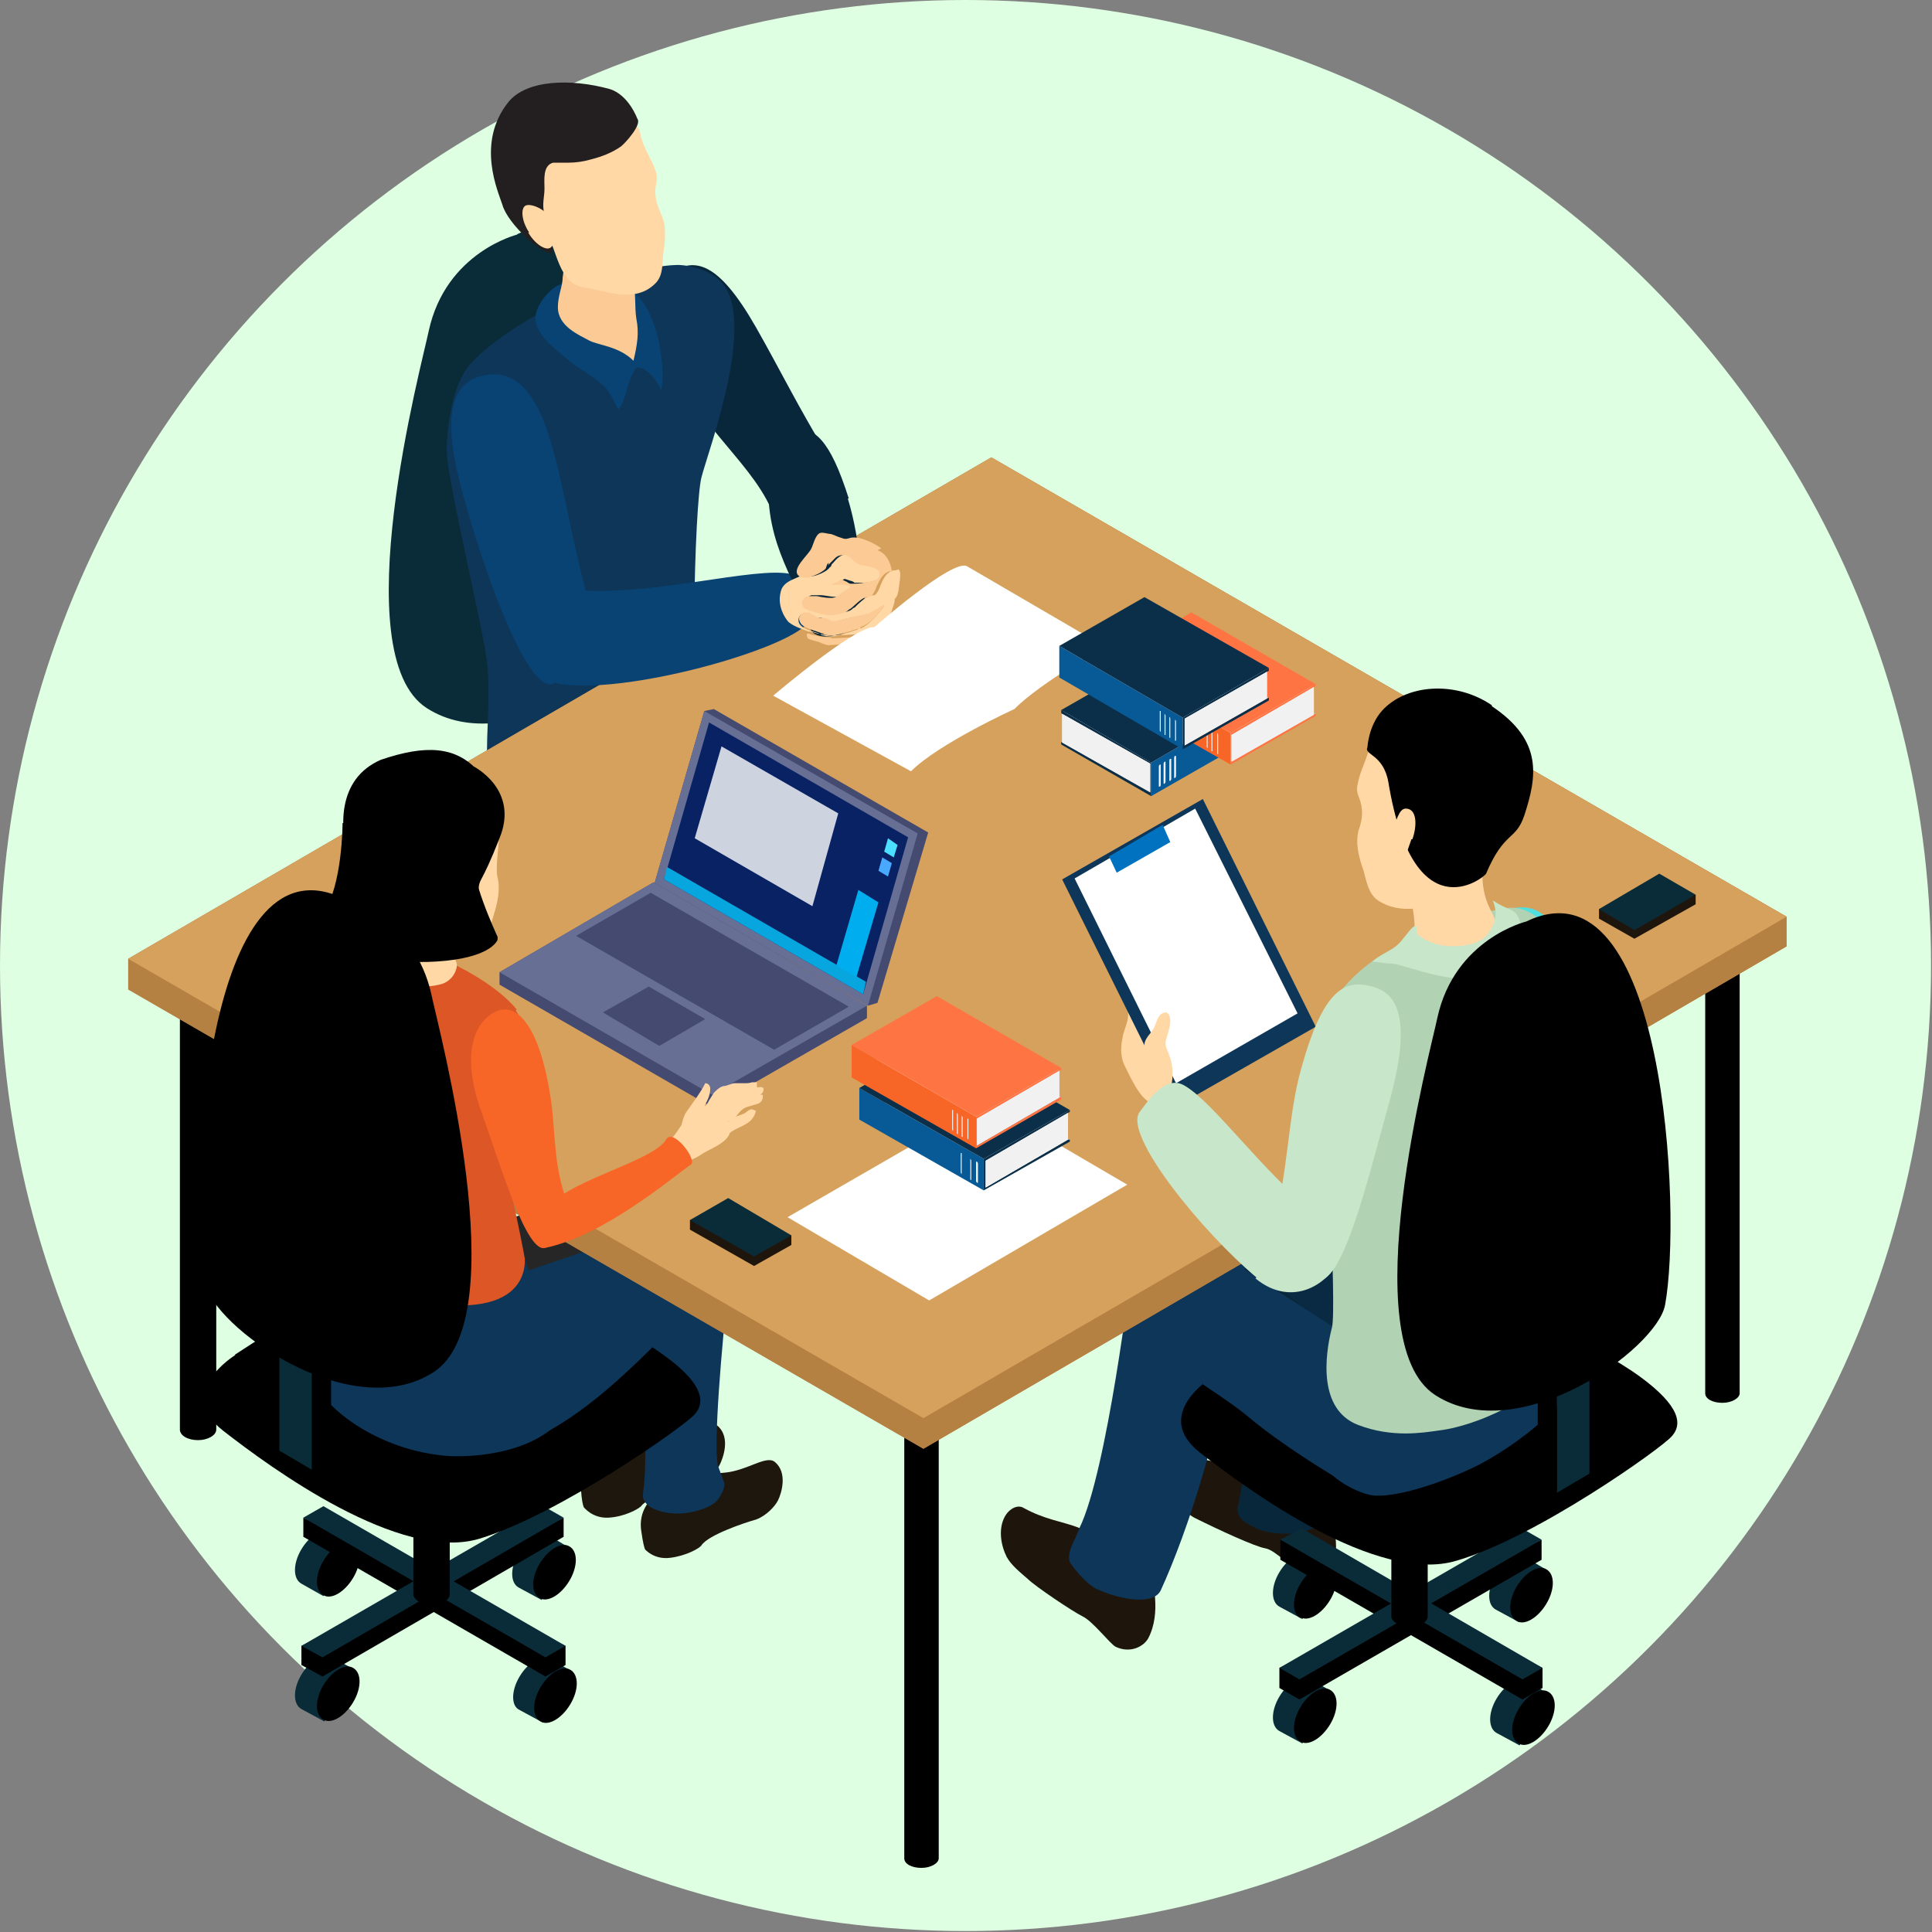 <svg id="_レイヤー_2" xmlns="http://www.w3.org/2000/svg" width="201.9" height="201.9" version="1.1" viewBox="0 0 201.9 201.9"><rect x="0" y="0" width="201.9" height="201.9" fill="#808080" stroke="none"/><defs><linearGradient id="linear-gradient" x1="4202.1" y1="2270.6" x2="4219" y2="2270.6" gradientTransform="rotate(-28.5 -2311.26 9314.332)" gradientUnits="userSpaceOnUse"><stop offset="0" stop-color="#231f20"/><stop offset="0" stop-color="#231f20"/><stop offset="1" stop-color="#231f20"/></linearGradient><style>.st0{fill:#f1f1f1}.st1{fill:#f76627}.st2{fill:#51e0e0}.st3{fill:#c2c2c7}.st5{fill:#c7c5c3}.st7{fill:#c8e6ca}.st8{fill:#1e160d}.st9{fill:#1e170e}.st10{fill:#454a71}.st11{fill:#676f95}.st14{fill:#0b2f49}.st15{isolation:isolate}.st16{fill:#084373}.st18{fill:#ffd8a6}.st20{fill:#fff}.st24{fill:#0d3659}.st26{fill:#ff7443}.st27{fill:#b58143}.st29{fill:#085a96}.st30{fill:#fccb95}.st31{fill:#0a2b38}.st33{fill:#08273a}</style></defs><g id="_レイヤー_1-2" class="st15"><g id="_レイヤー_1-3"><circle cx="100.9" cy="100.9" r="100.9" fill="#deffe2"/><path class="st9" d="M60.7 155.5c.1 1.4.2 1.7.3 2 0 0 .9 1.2 2.6 1.1 1.7-.1 3.1-.9 3.4-1.2.8-1.1 4.7-2.1 5.8-2.4 1.1-.3 2.1-1.3 2.4-1.9.4-.8 1.1-2.8-.1-4-.9-.9-2.9.8-5.3.9-6.2.2-9.2 2.4-9 5.6z"/><path class="st9" d="M67 159.9c.2 1.4.3 1.7.4 2 0 0 .9 1.1 2.6.9 1.7-.2 3.1-1 3.3-1.3.7-1.1 4.6-2.4 5.7-2.7 1.1-.4 2-1.4 2.3-2 .4-.8 1-2.9-.3-4-.9-.8-2.9.9-5.3 1.1-6.2.5-9.1 2.9-8.7 6z"/><path class="st24" d="M71 131.9c-1.5 0-2.8.6-3.8 1.5-.1.5-.2 1.1-.3 1.6-.8 7.1 1.2 14.4.3 21-.3 1.8 2.8 2.4 4.6 2.1 1.3-.2 2.8-.7 3.3-1.5.7-1 .6-1.6.6-1.6l-.7-1.9c-.4-2.5.3-11.3 1.3-20.7-1.4-.4-3.3-.4-5.3-.6z"/><path class="st31" d="M59.7 174.6l-2.2-1.2h-.1c-.8-.5-2.2.3-3.1 1.8-.9 1.5-.9 3.1 0 3.5l2.4 1.3 1.7-2.9 1.4-2.5z"/><path d="M56.5 179.9c.8.5 2.2-.3 3.1-1.8.9-1.5.9-3.1 0-3.6-.8-.5-2.2.3-3.1 1.8-.9 1.5-.9 3.1 0 3.6z"/><path class="st31" d="M36.9 161.4l-2.2-1.3h-.1c-.8-.5-2.2.3-3.1 1.8-.9 1.5-.9 3.1 0 3.6l2.3 1.3 1.7-2.9 1.4-2.5z"/><path d="M33.8 166.7c.8.5 2.2-.3 3.1-1.8.9-1.5.9-3.1 0-3.6-.8-.5-2.2.3-3.1 1.8-.9 1.5-.9 3.1 0 3.6z"/><path class="st31" d="M59.6 161.8l-2.2-1.3h-.1c-.8-.5-2.2.3-3.1 1.8-.9 1.5-.9 3.1 0 3.6l2.4 1.3 1.6-2.9 1.4-2.5z"/><path d="M56.4 167c.8.5 2.2-.3 3.1-1.8.9-1.5.9-3.1 0-3.6-.8-.5-2.2.3-3.1 1.8-.9 1.5-.9 3.1 0 3.6z"/><path class="st31" d="M36.9 174.4l-2.2-1.2h-.1c-.8-.5-2.2.3-3.1 1.8-.9 1.5-.9 3.1 0 3.6l2.4 1.3 1.6-2.9 1.4-2.5z"/><path d="M33.8 179.7c.8.5 2.2-.3 3.1-1.8.9-1.5.9-3.1 0-3.6-.8-.5-2.2.3-3.1 1.8-.9 1.5-.9 3.1 0 3.6zm25.3-5.7v-2l-27.4-13.4v2L57 175.2l2.1-1.2z"/><path d="M31.5 174v-2l27.4-13.4v2l-25.2 14.6-2.2-1.2z"/><path class="st31" d="M59.1 172l-25.3-14.6-2.1 1.2L57 173.2l2.1-1.2z"/><path class="st31" d="M31.5 172l25.3-14.6 2.1 1.2-25.2 14.6-2.2-1.2z"/><path d="M47 166.6v-20.5h-3.8v20.5c0 .6.9 1.1 1.9 1.1 1.1 0 1.9-.5 1.9-1.1z"/><path d="M24.6 141.6s-6.4 3.9-1.3 7.9c5 3.9 18.5 13.8 26.8 11.3s21.5-11.8 22.5-13c1.1-1.2 1-3.2-3.4-6.3-3.1-2.3-18.2-10.6-19-10.9-.9-.3-3.7-1.9-9.3 1-5.4 2.8-16.4 10-16.4 10z"/><path d="M68.3 125.1c-.6-.9-2.6-1.8-4.8-1.3-12.1 4.3-25.3 8.6-25.3 8.6-4.3 1.9 2 14.9 3.9 15.2 10.3 2 22.6-15.2 25-15.7.9-.2 1.3 0 2.2-.2.9-4.4 0-5.4-.9-6.6z" fill="#262626"/><path class="st24" d="M75 128.9c-.6-.9-2.6-1.8-4.8-1.3-12.1 4.3-25.3 8.6-25.3 8.6-4.3 1.9 2 14.9 3.9 15.2 10.3 2 22.6-15.2 25-15.7.9-.2 1.3 0 2.2-.2.9-4.4 0-5.4-.9-6.6z"/><path d="M98.1 194.2v-56.5h-3.6v56.5c0 .6.8 1 1.8 1s1.8-.5 1.8-1zm-75.5-44.8V103h-3.8v46.4c0 .6.8 1.1 1.9 1.1 1 0 1.9-.5 1.9-1.1zm159.2-3.8V94.2h-3.6v51.4c0 .6.8 1 1.8 1s1.8-.5 1.8-1z"/><path class="st31" d="M54.9 60.4v15.1l-3.4-2v-15l3.4 1.9z"/><path d="M58.4 58.4v15.1l-3.5 2V60.4l3.5-2z"/><path class="st31" d="M54.9 68.2v15.1l-3.4-2V66.2l3.4 2z"/><path d="M58.4 66.2v15.1l-3.5 2V68.2l3.5-2z"/><path fill="#6a707c" d="M54.9 60.4l-3.4-2 3.4-1.9 3.5 1.9-3.5 2z"/><path class="st31" d="M54.1 24.5s-7.5 1.8-9.3 10.1c-.7 3.4-8.9 33.8-.2 39.4 8.7 5.6 23.1-4.8 23.9-9.4 1.8-9.6 0-47.1-14.5-40.1zm4 90.2l2.2-1.3h.1c.8-.5 2.2.3 3.1 1.8.9 1.5.9 3.1 0 3.6l-2.4 1.3-1.7-2.9-1.4-2.5z"/><path d="M61.2 119.9c-.8.5-2.2-.3-3.1-1.8-.9-1.5-.9-3.1 0-3.6.8-.5 2.2.3 3.1 1.8.9 1.5.9 3.1 0 3.6z"/><path class="st31" d="M80.8 101.4l2.2-1.2h.1c.8-.5 2.2.3 3.1 1.8.9 1.5.9 3.1 0 3.5l-2.4 1.3-1.7-2.9-1.4-2.5z"/><path d="M84 106.7c-.8.5-2.2-.3-3.1-1.8-.9-1.5-.9-3.1 0-3.6.8-.5 2.2.3 3.1 1.8.9 1.5.9 3.1 0 3.5z"/><path class="st31" d="M58.2 101.8l2.2-1.3h.1c.8-.5 2.2.3 3.1 1.8.9 1.5.9 3.1 0 3.6l-2.4 1.3-1.6-2.9-1.4-2.5z"/><path d="M61.4 107.1c-.8.5-2.2-.3-3.1-1.8-.9-1.5-.9-3.1 0-3.6.8-.5 2.2.3 3.1 1.8.9 1.5.9 3.1 0 3.5z"/><path class="st31" d="M80.8 114.4l2.2-1.3h.1c.8-.5 2.2.3 3.1 1.8.9 1.5.9 3.1 0 3.6l-2.4 1.3-1.6-2.9-1.4-2.5z"/><path d="M84 119.7c-.8.5-2.2-.3-3.1-1.8-.9-1.5-.9-3.1 0-3.6.8-.5 2.2.3 3.1 1.8.9 1.5.9 3.1 0 3.6zm-25.3-5.6V112l27.4-13.4v2.1l-25.3 14.6-2.1-1.2z"/><path d="M86.2 114.1V112L58.8 98.6v2.1l25.3 14.6 2.1-1.2z"/><path class="st31" d="M58.7 112l25.2-14.6 2.2 1.2-25.3 14.6-2.1-1.2z"/><path class="st31" d="M86.2 112L60.9 97.4l-2.1 1.2 25.3 14.6 2.1-1.2z"/><path d="M70.8 106.6V86.1h3.8v20.5c0 .6-.9 1.1-1.9 1.1-1.1 0-1.9-.5-1.9-1.1z"/><path d="M91.4 80.3s6.4 3.9 1.3 7.9c-5 3.9-18.5 13.8-26.8 11.3-8.3-2.4-19.7-10.4-20.7-11.7-1.1-1.2-1-3.2 3.4-6.3 3.1-2.3 18.2-10.6 19-10.9.9-.3 3.7-1.9 9.3 1 5.4 2.8 16.4 10 16.4 10l-1.8-1.3z"/><path class="st33" d="M71 39.8c4 7 9.7 10.4 10.5 16.6.1 1.1 6.3-6.6 5-8.8-3.1-5.1-5-9-7.5-13.4-4-7-6.4-7.2-8.8-5.8-2.5 1.4-3.1 4.5.9 11.5z"/><path class="st24" d="M59.5 31.2c-.6.1-7.4 3.5-10.4 6.9-2.2 2.5-2.5 8.4-2.4 9.2 0 2.5 3.6 17.8 4.1 21.2.5 3.4.1 7.2.1 9.5 0 2.1-.7 8.5-.5 9.6.6 3.4 9.6 2.7 11.3 2.6 5.5-.3 12.5-4.5 11.9-7.2-1.7-7.8-1-30.4-.3-33.1.7-2.8 6.1-17 1.8-20.7-1.1-1-3.3-1.6-4.6-1.5-4.7.2-10.3 3.4-11.1 3.6z"/><path class="st16" d="M66.2 30.6c1.5.8 2.6 4.3 2.8 5.9.2 1.4.4 2.8.1 4.3-.3-.7-1-1.8-1.8-2.2-.9-.4-.8-.2-1.2.5-.6 1-.7 2.9-1.5 3.7-.6-1.1-.9-2.1-2-2.9-1-.8-2-1.3-3-2.1-1.3-1.1-3.2-2.4-3.6-4.1-.3-1.3.9-2.9 2-3.7 2.1-1.4 5.6.6 7.7 1.4v.8l.4-1.7z"/><path class="st30" d="M58.8 23c0 2.2.4 3.3 0 6 0 .9-.5 1.9-.5 3.1 0 2 2.2 2.9 3.3 3.5 1 .5 3.1.6 4.6 2.1.4-1.7.6-2.9.3-4.4-.2-1.2 0-2.8-.4-4-.4-1.3-1.6-1.9-1.6-3.3l-5.9-3.1z"/><path class="st18" d="M66.9 13.9c.2 1.2.9 2.3 1.4 3.4.3.8.4 1 .3 1.8-.3 1.2 0 2.2.5 3.3.6 1.3.4 2.8.2 4.2-.1 1.1 0 2.3-.9 3.1-2.1 2-5 .7-7.5.3-2.5-.4-2.7-3.9-3.8-5.7-1.9-3.3-1.8-8.3 1.8-10.6 1.6-1 4.4-1.8 6.3-1.4.7.1 2.1 1.3 1.6 2v-.4z"/><path d="M53.1 10.7c1.9-2.4 6.6-2.5 10.6-1.4 2 .6 2.9 3.1 2.9 3.1.5.6-1.2 2.5-1.7 2.9-1 .7-2.1 1.1-3.3 1.4-.7.2-1.5.3-2.2.3h-1.6c-1.1.3-.9 1.8-.9 2.7 0 .8-.2 1.4-.1 2.2 0 .4 1.3 4.3.8 4.5-.8.3-4.5-2.9-5.1-5-.4-1.3-2.8-6.4.6-10.7z" fill="url(#linear-gradient)"/><path class="st18" d="M55.2 24.3c.7 1.2 1.8 1.9 2.3 1.6.5-.3.9-1.7.2-2.9s-2.3-1.8-2.8-1.5c-.5.3-.4 1.6.4 2.8z"/><path class="st8" d="M138.9 156.9c.3.8 1 4.9.6 5.6-.5.9-1.4 1.8-3.1 1.6-1.7-.2-3-2.1-4.2-2.3-1.1-.2-4.8-1.9-7.4-3.2-1.3-.7-3-3-2.5-4.3.3-1 2.3-2.1 3-1.9 2.4.6 3.3.5 5 .7 1.5.3 1.2.3 2.7.4.6 0 3.4-.2 3.3.8l2.6 2.5z"/><path class="st33" d="M140.2 131.7c-.4-2.6-.2-4.7-.3-7.6 0-2.1-11.3.4-11.4 5.6 0 0 2.5 20.1 1.1 26.5l-.2 1.1s-.3 1 .5 1.6c0 0 1.1.9 2.6 1.2 2 .4 4.6.2 6-1.3 3.3-3.7 3.2-18.4 1.8-27.1z"/><path class="st8" d="M120.3 164.3c.1.9 1.1 4.2-.3 6.9-.5.9-1.9 1.6-3.4.9-.6-.3-2.4-2.7-3.5-3.2-1-.5-4.9-3.1-5.7-3.9-.8-.7-1.7-1.4-2.2-2.3-.6-1.2-.9-2.9-.2-4.2.5-.9 1.4-1.3 2-.9 2.2 1.2 4 1.4 5.6 2 1.4.6 1.8.9 3.2 1.3.6.2 4.5 3.4 4.5 3.4z"/><path class="st24" d="M128.6 139.6c.2-2.6 1-4.6 1.6-7.4.5-2.1-10.6-4.3-12 .7 0 0-2.5 20.9-5.4 26.8l-.4 1s-1.1 1.9-.5 2.7c0 0 1.3 1.9 2.6 2.6 1.8.9 5.9 2 6.8.2 2.8-6.1 6.6-17.7 7.3-26.5z"/><path class="st31" d="M161.8 177l-2.2-1.3h-.1c-.8-.5-2.2.3-3.1 1.8-.9 1.5-.9 3.1 0 3.6l2.4 1.3 1.7-2.9 1.4-2.5z"/><path d="M158.7 182.2c.8.5 2.2-.3 3.1-1.8.9-1.5.9-3.1 0-3.6-.8-.5-2.2.3-3.1 1.8-.9 1.5-.9 3.1 0 3.6z"/><path class="st31" d="M139.1 163.8l-2.2-1.3h-.1c-.8-.5-2.2.3-3.1 1.8-.9 1.5-.9 3.1 0 3.6l2.4 1.3 1.7-2.9 1.4-2.5z"/><path d="M135.9 169c.8.5 2.2-.3 3.1-1.8.9-1.5.9-3.1 0-3.5-.8-.5-2.2.3-3.1 1.8-.9 1.5-.9 3.1 0 3.6z"/><path class="st31" d="M161.7 164.1l-2.2-1.3h-.1c-.8-.5-2.2.3-3.1 1.8-.9 1.5-.9 3.1 0 3.6l2.4 1.3 1.6-2.9 1.4-2.5z"/><path d="M158.5 169.4c.8.5 2.2-.3 3.1-1.8.9-1.5.9-3.1 0-3.6-.8-.5-2.2.3-3.1 1.8-.9 1.5-.9 3.1 0 3.6z"/><path class="st31" d="M139.1 176.7l-2.2-1.2h-.1c-.8-.5-2.2.3-3.1 1.8-.9 1.5-.9 3.1 0 3.6l2.4 1.3 1.6-2.9 1.4-2.5z"/><path d="M135.9 182c.8.5 2.2-.3 3.1-1.8.9-1.5.9-3.1 0-3.6-.8-.5-2.2.3-3.1 1.8-.9 1.5-.9 3.1 0 3.6zm25.3-5.6v-2.1l-27.4-13.4v2.1l25.3 14.6 2.1-1.2z"/><path d="M133.7 176.4v-2.1l27.4-13.4v2.1l-25.3 14.6-2.1-1.2z"/><path class="st31" d="M161.2 174.3L136 159.7l-2.2 1.2 25.3 14.6 2.1-1.2z"/><path class="st31" d="M133.7 174.3l25.3-14.6 2.1 1.2-25.3 14.6-2.1-1.2z"/><path d="M149.2 168.9v-20.5h-3.8v20.5c0 .6.9 1.1 1.9 1.1 1.1 0 1.9-.5 1.9-1.1z"/><path d="M126.7 143.9s-6.4 3.9-1.3 7.9c5 3.9 18.5 13.8 26.8 11.3 8.3-2.4 21.5-11.8 22.5-13 1.1-1.2 1-3.1-3.4-6.3-3.1-2.3-18.2-10.6-19-10.9-.9-.3-3.7-1.9-9.3 1-5.4 2.8-16.4 10-16.4 10z"/><path d="M150.6 149.6c-2.7-3.1-6.1-5.4-9-8.3-3.4-3.5-8.5-6.2-10.6-10.8-.6-1.4-1-4.5.8-6.4 1.1-1.1 3.5-3.5 4.2-2.6.7.9 2.9 1.4 3.6 2.1 1.4 1.2 10.2 8.2 13.1 10.3 2.4 1.8 3.8 2.9 6.3 5 0 0 3.3 1.5-1.8 6.4-5.2 4.9-6.3 4.7-6.7 4.3z" fill="#092a42"/><path class="st24" d="M141.5 155.5c-2.7-1.5-7.8-4.7-11-7.4-3.7-3.1-9-5.4-11.5-9.8-.8-1.3-1.4-4.3.2-6.5 1-1.2 2.9-2.9 4-3 1.8-.2 3 1.2 3.8 1.8 1.5 1.1 10.9 7.2 14 9.1 2.5 1.5 9 5.6 12.1 8.6 0 0 2.4 3.2-1.8 5.2-5.4 2.6-9.3 2.2-9.9 1.9z"/><path class="st24" d="M160.8 139.6c1.8-.8 3.7 2.6 3.6 3.9-.3 3.7-7 8.1-9.9 9.6-3.2 1.6-8 3.3-10.7 3.2-1.4 0-4.3-1.5-5-2.7-1.2-2.2.3-8.5 1.7-10.8.5-.8 1.1-1.5 1.9-2.1l18.4-1z"/><path class="st27" d="M96.5 151.4l90.2-52.5v-3.1l-83.1-48-90.2 52.4v3.2l83.1 48z"/><path class="st20" d="M74.5 107.9l-12 7 16.1 9.3 12-7-16.1-9.3z"/><path class="st27" d="M96.5 151.4l90.2-52.5v-3.1l-83.1-48-90.2 52.4v3.2l83.1 48z"/><path fill="#d6a15c" d="M96.5 148.2l90.2-52.4-83.1-48-90.2 52.4 83.1 48z"/><path class="st18" d="M117.7 104.6c0 .5.2.9.2 1.4 0 .9-.5 1.7-.6 2.5-.2.9-.2 2 .2 2.8.5 1 1.6 3.5 2.7 3.9 2.4.9 3.1-3.1 3.5-4.7.8-3.3-.9-8.8-5.4-7.7l-.5 1.8z"/><path class="st24" d="M125.7 83.5l11.8 23.8-14.7 8.4L111 91.9l14.7-8.4z"/><path class="st20" d="M112.3 91.8l12.6-7.3 10.7 21.4-12.7 7.3-10.6-21.4z"/><path fill="#0072bf" d="M115.9 89.5l5.6-3.3.8 1.8-5.6 3.2-.8-1.7z"/><path class="st18" d="M122.1 106.4c0-.2-.1-.4-.2-.6-.9 0-1 1-1.3 1.6-.3.6-.9 1-1 1.7-.2.8.4 1.3.4 2s-.4 1.4-.5 2.1c-.2 1.7 1.8 3.3 2.6 1.3.6-1.6.6-3.2-.1-4.7-.4-.9-.1-1.1.1-2 .2-.6.4-1.7-.2-2 0 .2-.4.9-.4 1.1l.6-.5z"/><path class="st2" d="M164.7 103.3c1.5 7.2 3.3 16.7.6 17.3-1 .2-5 .5-5.4-1.8-.9-5.5-3.6-10-4.5-14.5-1.5-7.2.1-8.9 2.8-9.4 2.7-.5 5.1 1.2 6.5 8.5z"/><path class="st2" d="M160.8 120.6c-6.6-1.9-18.2-7.2-17.5-9.5.3-.9.9-3.6 3.1-3.3 3.4.4 11 4.5 18 6.3 1.5.4 2.4 1.8 1.7 4.1s-.6 3.8-5.3 2.5z"/><path d="M146.5 98.7c-.6.2-4 1.8-6.5 5-1.8 2.4-1.7 7.7-1.7 8.4.2 2.3 1.4 24.6.9 26.6-.8 3.1-1.4 8.6 2.7 10.2 3.6 1.4 6.9.8 8.4.6 5-.6 12.2-4.6 11.7-7-.8-4.6-1-24.5-.5-27.1.5-2.5 2.9-14.4-.4-19-.8-1.1-2.4-1.7-3.6-1.5-4.2.5-10.4 3.6-11.1 3.8z" fill="#b2d3b3"/><path class="st7" d="M145.2 115.1c-2.3 8.3-4.9 19.4-7.7 18.7-1-.3-5.5-2.2-4.7-4.8 1.9-6.2 1.7-12.2 3.2-17.4 2.3-8.3 4.6-9.3 7.4-8.5 2.8.7 4.1 3.7 1.8 12z"/><path class="st7" d="M131.3 133.5c-5.5-4.6-14-14.9-12.2-17.3.7-.9 2.6-3.9 4.6-2.8 3.1 1.7 8.4 9.3 14.2 13.8 1.3 1 3.3 1 2.2 4-1 2.9-5 5.6-8.9 2.4z"/><path class="st18" d="M143.2 77.3c0 1.3-.9 2.9-1.2 4.1-.2.9-.3 1.1 0 1.9.5 1.2.4 2.3 0 3.4-.4 1.4 0 2.9.5 4.3.3 1.1.5 2.4 1.5 3.1 2.5 1.6 5.3.7 7.8-.2 2.5-.9 2.1-5.3 2.8-7.3 1.4-3.7.4-8.9-3.7-10.5-1.8-.7-4.8-1.1-6.7-.4-.6.2.9.8 1.5 1.5h-2.6z"/><path class="st18" d="M146.9 92s1.6 4.9.6 6.3c-.4.5 1.6 1.7 3.4 1.7 2.9 0 6.3-1.5 5.3-4-.5-1.3-1.9-2.6-1-7.9.3-1.7-8.3 3.9-8.3 3.9z"/><path d="M155.9 73.7c-3.8-2.6-9-2.2-11.5.6-1.4 1.6-1.5 3.8-1.5 3.8-.4.8 1.7.7 2.2 3.7 2.6 15.7 9.9 10 10.2 9.5 1.9-4.5 3.1-3.4 4-6.1 1.3-4 2-7.8-3.4-11.4z"/><path class="st18" d="M147.5 87.7c-.5 1.4-.8 2.6-1.4 2.4-.6-.2-1.3-1.5-.7-2.9.5-1.4.8-2.7 1.5-2.7 1.2 0 1.2 1.8.7 3.2z"/><path class="st7" d="M158.6 95.7c.5.8.6 2.7-1.2 4.2-1.5 1.2-2.6 2.1-4.4 2.3-2.1.3-6.8-1.5-7.5-1.5-.7 0-1.5-.2-2.1-.2 1.1-1 2.2-1 3.3-2.5.2-.2.8-1.1 1.1-1.2.5-.1 0 .6.4.9.6.5.9.6 1.7.9 1.5.5 4.3.4 5.4-.8 1.4-1.6 1-2.9.7-3.7 1.5 1 2.1.8 2.6 1.6z"/><path class="st31" d="M162.7 140.9V156l3.4-2v-15.1l-3.4 2z"/><path d="M160.7 139.7v15.1l2 1.2v-15.1l-2-1.2z"/><path d="M159.5 96.3s-7.5 1.8-9.3 10.1c-.7 3.4-8.9 33.8-.2 39.4 8.7 5.6 23.1-4.8 24-9.4 1.8-9.6 0-47.1-14.5-40.1z"/><path class="st16" d="M48.1 50.6c2 7.8 6.8 21.6 9.6 20.9 1-.3 4.7-5.5 4-8-1.7-5.8-2.5-11.3-3.8-16.1-2-7.8-4.9-8.8-7.6-8.1-2.8.7-4.2 3.6-2.2 11.3z"/><path class="st16" d="M58.7 71.5c7.6 1.1 25.8-4.3 25.9-6.9 0-1 .5-4-1.9-4.6-3.7-.9-15.1 2.5-23 1.6-1.7-.2-3.6 3.1-3.8 5.7-.2 2.6.4 3.8 2.8 4.2z"/><path class="st33" d="M88.6 52.1c.7 2.3 1.1 4.7 1.3 7.1.2 2.3.9 3.4 0 5.5-.9 1.9-5.1 2.6-5.3.7-.4-3.2-4.3-7.5-4.3-14.1 0-1.5.4-6.7 2.6-6.6 2.2 0 3.8 1.1 5.8 7.4z"/><path class="st8" d="M82.7 129.1v1l-3.9 2.2-6.7-3.8v-1l10.6 1.6z"/><path class="st31" d="M76.1 125.2l6.6 3.9-3.9 2.2-6.7-3.8 4-2.3z"/><path class="st8" d="M167.1 95v1l3.7 2.1 6.4-3.6v-1L167.1 95z"/><path class="st31" d="M173.4 91.3l-6.3 3.7 3.7 2.2 6.4-3.7-3.8-2.2z"/><path class="st18" d="M93.6 59.6h-.2c-.8.2-1.1.9-1.4 1.6-.1.3-.3.8-.6 1-.1 0-.3 0-.5.1-.5.1-1.2.8-1.6 1.2-.1 0-.2.1-.3.2-.4.3-1.2.3-1.7.5-.5.1-2.5-.5-2.8-.7-.4-.3-.4-1.1.3-1.3h1c.4 0 1.5.3 1.9.1 0 0 .3-.2.7-.5.4-.3.6-.4.9-.6-.2 0-.6-.1-.7-.2h-1.3c.1-.1.3-.1.5-.2.1 0 .3-.3.5-.3l.6.2c.1 0 .3.1.4.2h.3c.5 0 1.2 0 1.7-.2.4-.1 1.1-.4 1-.9-.1-.7-1.6-.7-2.1-.9-.3 0-.5-.3-.7-.5-.3-.3-.6-.5-.9-.5-.4 0-.6.1-.9.3-.3.2-.5.5-.8.8 0 0 0 .2-.2.3-.3.5-2.1 1.3-2.8.8-.2.1-.5.2-.7.3-.7.3-1.4.6-1.6 1.4-.5 1.8.8 3.2.8 3.2.6.5 1.6.8 2.1 1h.1c.2 0 .5.1.8.2.6.1 1.3.3 1.7.2.8 0 2.3-.1 3.2-.2h.4c.7-.2 1.2-.7 1.7-1.2.4-.4.6-.6.8-1.2.1-.4.3-.7.3-1.2.3-.3.3-.5.4-.9 0-.4.4-1.9 0-2.2zm-3.7 6c-.1 0-.2.1-.3.2-.4.1-.8.3-1.3.4-.5.2-.9.3-1.4.3-.3 0-.6 0-.9-.1 0 0-.2 0-.2-.1-.6-.3-2-.5-2.3-1.2-.2-.6.2-1 .6-1 .5 0 .6.3 1 .4.3.1.8 0 1.1.2.4.1.6.4 1 .3.4-.1 1.4-.4 2.5-.6h.2c.3 0 .6-.2.9-.2.5-.2.8-.4 1.3-.7 0 0 .2-.1.3-.2-.7 1-1.6 2-2.5 2.4z"/><path class="st30" d="M86.9 66.6c-.3 0-1 0-1.7-.2-.3 0-.6-.2-.8-.2-.2.1 0 .4 0 .5.3.2.9.3 1.2.4.5.2.8.4 1.3.3.6 0 1.2-.1 1.7-.3.4-.1.8-.4 1.2-.6h.2c-.9.1-2.4.2-3.2.2zm5.2-9.3c-.7-.5-2.2-1.3-3.2-1.1-.4.1-.5.2-1 0-.4-.1-.7-.3-1.1-.4-.3 0-.8-.2-1.1-.1-.5.2-.7 1.2-.9 1.6-.3.7-2.2 2.2-1.3 2.9.7.5 2.4-.3 2.8-.8l.1-.3s0-.1.2-.3c0 0 0 .2-.1.3l.8-.8c.2-.2.5-.3.9-.3s.7.3.9.5c.2.2.4.4.7.5.6.2 2 .2 2.1.9.1.6-.5.8-1 .9-.5.1-1.1.2-1.7.2h-.3c-.1 0-.3-.1-.4-.2-.3-.1-.5-.3-.6-.2-.1 0-.4.3-.5.3-.2 0-.4.1-.5.2h1.3c.1 0 .5.1.7.2-.2.2-.5.3-.9.6-.3.3-.7.5-.7.5-.4.2-1.5 0-1.9-.1h-1c-.7.2-.7 1-.3 1.3.3.2 2.3.8 2.8.7.5-.1 1.3-.1 1.7-.5 0 0 .1-.1.3-.2.4-.3 1-1 1.6-1.2.2 0 .4 0 .5-.1.3-.2.5-.7.6-1 .3-.6.6-1.4 1.4-1.6h.2c-.1-.9-.6-1.9-1.5-2.2zm-5.5 1.8z"/><path class="st30" d="M90.9 64.1c-.3 0-.6.1-.9.2h-.2c-1.1.3-2.2.5-2.5.6-.4.1-.6-.2-1-.3-.3 0-.8 0-1.1-.2-.4-.2-.5-.4-1-.4-.4 0-.9.4-.6 1 .3.7 1.7.9 2.3 1.2 0 0 .2 0 .2.1.3.1.6.1.9.1.5 0 .9-.2 1.4-.3.4-.1.9-.3 1.3-.4 0 0 .2 0 .3-.2.9-.3 1.9-1.4 2.5-2.4 0 0-.2.1-.3.2-.5.3-.8.5-1.3.7z"/><path d="M53.9 105.6c2.4 3.1 3 24.4-1.4 12.9-1.9-5 2.6 11.8 3.1 18.1.3 4.3.9 11.7.9 11.7-3.8 1.2-9.5-.7-11.1-.9-5.2-.6-10.2-5.7-10.5-8.2-.8-6-1.1-6.4 2.4-9.2 4-3.2-5.7-22.1-.7-30 .7-1.1 2.5-1.6 3.7-1.5 4.5.5 11.1 3.8 13.7 7z" fill="#dd5626"/><path class="st1" d="M50.1 115.6c2.1 5.8 4.9 15.5 6.9 14.8.8-.3 3.2-2.2 2.5-4.1-1.7-4.3-1.4-7.4-1.9-11.2-1.1-7.6-3.4-10.2-5.5-9.5-2 .7-4.1 3.6-2 10z"/><path class="st18" d="M51 83.2c0 1.1.8 2.6 1.1 3.7.2.8-.4 3.7-.1 4.8.3 1.3 0 2.6-.4 3.9-.3 1-.5 2-1.3 2.7-1 .9-4.8-.5-7.1-1.2-2.2-.8-1.7-3.6-2.4-5.5-1.2-3.3-.3-8 3.3-9.4 1.6-.6 4.3-1 6-.3.6.2-.8.8-1.3 1.4h2.3z"/><path class="st18" d="M47.7 96.3s-.9 2.1 0 4.3c.2.5-.3 2-1.8 2.3-2.5.6-5.6-.2-5.2-2.4.2-1.2 1.2-2.5-.5-6.8-.5-1.3 7.5 2.6 7.5 2.6z"/><path d="M39.8 79.4c4.7-1.6 7.8-1.4 10.1 1.1 1.3 1.5 1.3 3.4 1.3 3.4.4.7-1.5.6-1.9 3.3-2.3 14-8.9 9-9.1 8.5-1.7-4-2.8-3.1-3.6-5.5-1.2-3.6-1.4-8.8 3.2-10.8z"/><path d="M49.5 80.1s4.8 2.4 2.7 7.5c-2 5.1-2.1 4-2.2 5.5 0 1.5-2.5-3.3-2.5-3.6l2-9.4z"/><path class="st18" d="M48.9 91.5c0-.6 0-1.2-.5-1.6-.5-.5-1-.3-1.2.4-.2.5 0 1 0 1.5 0 .4.4 3.4 1.8 1.7v-1.9z"/><path class="st24" d="M36 130s-1.1 4.2 6.7 5.8c13.6 2.8 12.1-4.7 12.1-4.7.4 1.4 1.1 5.1 1.7 7 2.3 8.6 1.3 11.1 1.3 11.1-3.8 3.2-10.1 3.1-11.6 2.9-7.4-.8-12.8-5.5-13.3-7.9-.9-4.1 1.2-8 3.1-14.3z"/><path class="st31" d="M32.6 138.6v15l-3.4-2v-15l3.4 2z"/><path d="M34.6 137.4v15.1l-2 1.1v-15.1l2-1.1z"/><path d="M35.8 93.9s7.5 1.8 9.3 10.1c.7 3.4 8.9 33.8.2 39.4-8.7 5.6-23.1-4.8-23.9-9.4-1.8-9.6 0-47.1 14.5-40.1z"/><path d="M35.8 86s0 6.5-2 9.4c0 0 2.1 6.1 12.8 5 4.9-.5 5.4-2.2 5.4-2.2v-.3s-3.2-6.8-2.4-8.6L35.8 86z"/><path class="st20" d="M97.1 135.9l20.7-12.1-14.7-8.6-20.8 12 14.8 8.7z"/><path class="st10" d="M68.4 92.3l22.3 12.8 1-.3L97 87 74.6 74.1l-1 .2-5.2 18z"/><path class="st11" d="M68.4 92.3l22.3 12.8 5.2-18-22.3-12.8-5.2 18z"/><path fill="#082263" d="M94.9 87.5l-20.8-12-4.7 16.4 20.8 12 4.7-16.4z"/><path fill="#08a6de" d="M90.2 103.9l-20.8-12 .3-1.3 20.8 12-.3 1.3z"/><path fill="#ced3e0" d="M87.6 85l-12.2-7-2.8 9.6 12.3 7.1 2.7-9.7z"/><path fill="#4be0ff" d="M92.8 87.6l1 .7-.4 1.3-1-.6.4-1.4z"/><path fill="#49a9ff" d="M92.2 89.6l1 .6-.4 1.4-1-.6.4-1.4z"/><path fill="#00aeef" d="M91.8 94.3l-2.3 7.8-2.1-1.2 2.3-7.9 2.1 1.3z"/><path class="st10" d="M74.4 115.7l-22.2-12.8v-1.3l16.1-9.4 22.3 12.9v1.3l-16.2 9.3z"/><path class="st11" d="M74.4 114.4l-22.2-12.8 16.1-9.4 22.3 12.9-16.2 9.3z"/><path class="st10" d="M88.7 105.2l-7.8 4.5-20.7-11.9 7.8-4.5 20.7 11.9zm-19.8 4.1l-5.9-3.5 4.8-2.7 5.9 3.4-4.8 2.8z"/><path class="st18" d="M76 118.6c1.1-1 2.6-.9 3-2.5-.7-.4-.7 0-1.3.3-.9.3-1.4.5-2 1.2l.3.9z"/><path class="st18" d="M69.5 119.5c.6 0 1.6-1.9 2.1-2.4s.9-1.4 1.6-1.5c1.1-.2 2.9 1.1 3.1 2.2.3 1.5-2.1 2.2-3.1 2.9-.4.3-1.6.8-2 .9-.7.3-.8-.2-1.3-.7-.3-.4-.8-.8-.6-1.3l.2-.2z"/><path class="st18" d="M73.5 115.7c.3-.1.5-.5.6-.7.2-.3.3-.5.5-.8.3-.3.6-.6 1-.7.4 0 .8-.3 1.2-.3h1c.3 0 .5 0 .8-.1h.5v.5c.1.1.1 0 .3 0 .1 0 .4 0 .4.2 0 .5-.4.6-.4.6h.3c.1.5-.2.8-.4.9-.2.1-1 .3-1.3.4-.5.2-.8.6-1.1 1-.3.3-.7.4-1.1.6-.2 0-.8.3-.9.5l-1.5-2.1z"/><path class="st18" d="M70.8 118.6c.5-.7.4-1.7 1-2.5.7-1 1.4-1.9 1.9-2.9.4 0 .6.4.5.8 0 .7-.7 1.7-.8 2.1l-2.7 2.5z"/><path class="st1" d="M57 130.4c6.2-1.3 13.3-7.4 15.2-8.7.7-.5-1.9-3.9-2.6-2.6-1.2 2-8.3 3.8-11.3 6.1-.8.6-3.2.4-2.2 2.5l.9 2.7z"/><path class="st20" d="M106 74.1s-7.9 3.6-10.8 6.5l-14.4-7.9s9.4-8 10.8-7.1L106 74z"/><path class="st20" d="M115.5 67.6s-6.6 3.6-9.5 6.5l-14.7-8.5s8.4-7.4 9.8-6.4l14.4 8.4z"/><g class="st15"><path class="st0" d="M111.6 116.3l-13-7.4v2.8l13 7.4v-2.8z"/><path class="st0" d="M111.6 119.1l-13-7.4-8.6 4.9 13 7.5 8.6-5z"/><path class="st29" d="M102.8 121.1l-13-7.4v3.3l13 7.4v-3.3z"/><path class="st14" d="M111.8 116l-13-7.5-9 5.2 13 7.4 9-5.1z"/><path class="st3" d="M111.8 119.1l-.3-.2v.3l.3-.1z"/><path class="st14" d="M111.6 116.3l-8.6 5v2.8l8.6-5h.2v.2l-9 5.1v-3.3l9-5.1v.2l-.2.1z"/><path class="st0" d="M111.4 116.5l.2-.2v2.8l-.3.2.3-.2-8.6 5v-2.8l8.6-5-.2.2zm-11 4v2s0 .1.1.2v-2.2h-.1zm.5.3v2.2-2.2zm.5.3v2.2h.1v-2s0-.1-.1-.2zm.6.3v2s0 .1.1.2h.1v-2s0-.1-.1-.2h-.1z"/></g><g class="st15"><path class="st0" d="M111 74.6l13.8-7.9v3L111 77.6v-3z"/><path class="st0" d="M111 77.6l13.8-7.9 9.2 5.2-13.8 7.9-9.2-5.2z"/><path class="st29" d="M120.3 79.7l13.8-8v3.6l-13.8 7.9v-3.5z"/><path class="st14" d="M110.9 74.2l13.8-7.9 9.4 5.4-13.8 8-9.4-5.5z"/><path class="st3" d="M110.9 77.5l.2-.2v.3l-.2-.1z"/><path class="st14" d="M111 74.6l9.2 5.2v3l-9.2-5.2-.1-.1v.3l9.4 5.4v-3.5l-9.4-5.5v.3l.1.1z"/><path class="st0" d="M111.3 74.7l-.3-.1v3l.3.1-.3-.1 9.2 5.2v-3l-9.2-5.2.3.1zm11.6 4.3v2.1s0 .1-.1.2h-.1v-2.1s0-.2.1-.2h.1zm-.5.3v2.1s0 .1-.1.2h-.1v-2.1s0-.2.1-.2h.1zm-.6.3v2.1s0 .1-.1.2h-.1v-2.1s0-.1.1-.2h.1zm-.5.3V82s0 .2-.1.2h-.1v-2.1s0-.1.1-.2h.1z"/></g><g class="st15"><path class="st0" d="M110.7 111.9l-13-7.5v2.9l13 7.4v-2.8z"/><path class="st0" d="M110.7 114.7l-13-7.4-8.6 4.9 13 7.5 8.6-5z"/><path class="st1" d="M102 116.7l-13-7.5v3.4l13 7.4v-3.3z"/><path class="st26" d="M110.9 111.6l-13-7.5-8.9 5.1 13 7.5 8.9-5.1z"/><path class="st5" d="M110.9 114.6l-.3-.1v.3l.3-.2z"/><path class="st26" d="M110.7 111.9l-8.6 5v2.8l8.6-5 .2-.1v.3L102 120v-3.3l8.9-5.1v.2l-.2.1z"/><path class="st0" d="M110.5 112l.2-.1v2.8l-.3.2.3-.2-8.6 5v-2.8l8.6-5-.2.1zm-11 4v2s0 .1.1.2V116h-.1zm.5.3v2.2h.1v-2s0-.1-.1-.2zm.5.3v2.2h.1v-2s0-.1-.1-.2zm.6.3v2s0 .1.1.2v-2.2h-.1z"/></g><g class="st15"><path class="st0" d="M137.3 71.8l-13-7.4v2.8l13 7.5v-2.9zm0 2.9l-13-7.5-8.6 5 13 7.4 8.6-4.9z"/><path class="st1" d="M128.6 76.6l-13-7.4v3.3l13 7.4v-3.3z"/><path class="st26" d="M137.5 71.5l-13-7.5-8.9 5.2 13 7.4 8.9-5.1z"/><path class="st5" d="M137.5 74.6l-.3-.2v.3l.3-.1z"/><path class="st26" d="M137.3 71.8l-8.6 5v2.8l8.6-4.9v-.1h.2v.2l-8.9 5.1v-3.3l8.9-5.1v.2l-.2.1z"/><path class="st0" d="M137.1 72l.2-.2v2.8l-.3.2.3-.2v.1l-8.6 4.9v-2.8l8.6-5-.2.2zm-11 4v2s0 .1.1.2V76h-.1zm.5.3v2.2h.1v-2s0-.1-.1-.2zm.6.3v2.2h.1v-2s0-.1-.1-.2zm.5.3v2.2-2.2z"/></g><g class="st15"><path class="st0" d="M132.4 70.2l-13-7.5v2.8l13 7.5v-2.8z"/><path class="st0" d="M132.4 73l-13-7.5-8.6 5 13 7.4 8.6-4.9z"/><path class="st29" d="M123.6 75l-12.9-7.5v3.3l12.9 7.5V75z"/><path class="st14" d="M132.6 69.8l-13-7.4-8.9 5.1 12.9 7.5 9-5.2z"/><path class="st3" d="M132.6 72.9l-.3-.1v.2l.3-.1z"/><path class="st14" d="M132.4 70.2l-8.6 4.9v2.8l8.6-4.9.2-.1v.3l-9 5.1V75l9-5.2v.3l-.2.1z"/><path class="st0" d="M132.2 70.3l.2-.1V73l-.3.2.3-.2-8.6 4.9v-2.8l8.6-4.9-.2.1zm-11 4v2s0 .1.1.2v-2.2h-.1zm.5.3v2.2h.1v-2s0-.1-.1-.2zm.5.3v2.2h.1v-2s0-.1-.1-.2zm.6.3v2.2h.1v-2s0-.1-.1-.2z"/></g></g></g></svg>